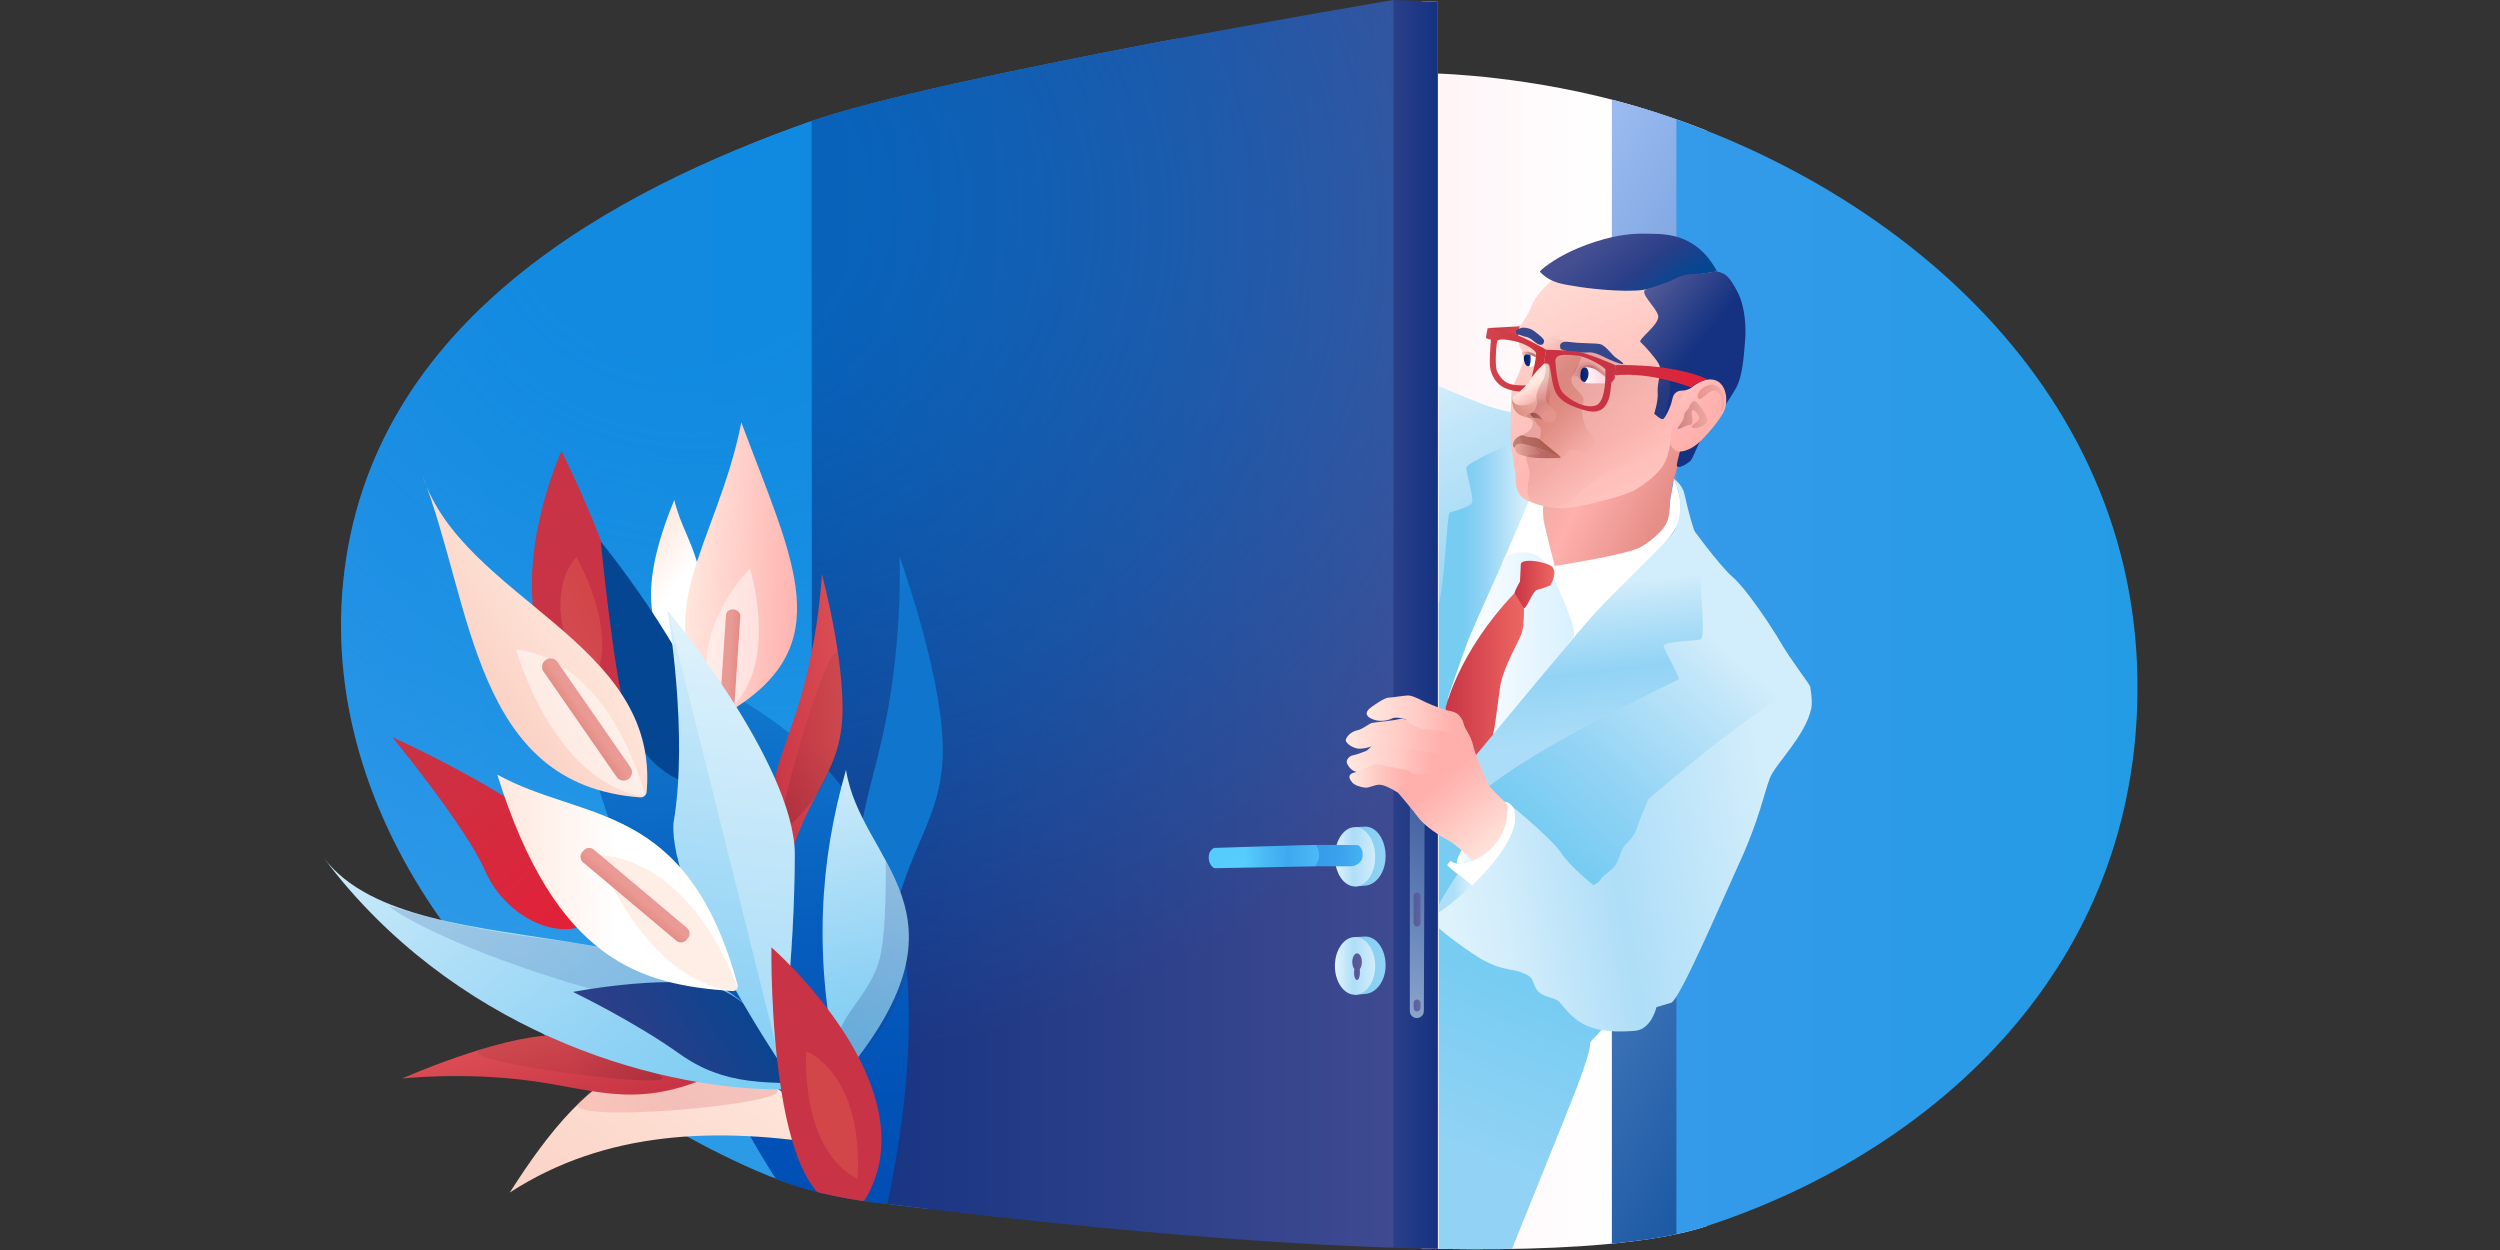 <svg xmlns="http://www.w3.org/2000/svg" xmlns:xlink="http://www.w3.org/1999/xlink" id="Layer_2" viewBox="0 0 1440 720.09"><rect x="0" y="0" width="1440" height="720.09" fill="#333333" stroke="none"/><defs><linearGradient id="linear-gradient" x1="818.82" x2="982.97" y1="345.92" y2="345.92" gradientUnits="userSpaceOnUse"><stop offset="0" stop-color="#fff3f6"/><stop offset=".65" stop-color="#fff"/></linearGradient><linearGradient id="linear-gradient-2" x1="943.92" x2="1282.37" y1="383.94" y2="383.94" gradientUnits="userSpaceOnUse"><stop offset="0" stop-color="#369aea"/><stop offset="1" stop-color="#209ce4"/></linearGradient><linearGradient xlink:href="#linear-gradient-2" id="linear-gradient-3" x1="64.22" x2="788.55" y1="359.28" y2="359.28"/><linearGradient id="linear-gradient-4" x1="733.99" x2="1172.1" y1="256.76" y2="525.57" gradientUnits="userSpaceOnUse"><stop offset="0" stop-color="#b1ccff"/><stop offset="1" stop-color="#004492"/></linearGradient><linearGradient id="linear-gradient-5" x1="828.22" x2="802.7" y1="364.16" y2="364.16" gradientUnits="userSpaceOnUse"><stop offset="0" stop-color="#143281"/><stop offset="1" stop-color="#2b3f89"/></linearGradient><linearGradient id="linear-gradient-6" x1="467.44" x2="802.7" y1="363.52" y2="363.52" gradientUnits="userSpaceOnUse"><stop offset="0" stop-color="#143281"/><stop offset="1" stop-color="#3f4a90"/></linearGradient><linearGradient id="linear-gradient-7" x1="816.37" x2="816.37" y1="447.51" y2="586.39" gradientUnits="userSpaceOnUse"><stop offset="0" stop-color="#aedef8" stop-opacity=".2"/><stop offset="1" stop-color="#d2edfb" stop-opacity=".6"/></linearGradient><linearGradient id="linear-gradient-8" x1="814.26" x2="818.21" y1="523.9" y2="523.9" gradientUnits="userSpaceOnUse"><stop offset="0" stop-color="#525596"/><stop offset="1" stop-color="#5e5c9a"/></linearGradient><linearGradient xlink:href="#linear-gradient-8" id="linear-gradient-9" y1="579.14" y2="579.14"/><linearGradient id="linear-gradient-10" x1="774.89" x2="798.11" y1="493.37" y2="493.37" gradientUnits="userSpaceOnUse"><stop offset="0" stop-color="#77ccf2"/><stop offset="1" stop-color="#92d3f5"/></linearGradient><linearGradient id="linear-gradient-11" x1="768.9" x2="792.13" y1="493.52" y2="493.52" gradientUnits="userSpaceOnUse"><stop offset="0" stop-color="#def2fc"/><stop offset=".15" stop-color="#d2edfb"/><stop offset=".41" stop-color="#b4e0f8"/><stop offset=".46" stop-color="#aedef8"/><stop offset="1" stop-color="#d2edfb"/></linearGradient><linearGradient xlink:href="#linear-gradient-10" id="linear-gradient-12" y1="556.22" y2="556.22"/><linearGradient xlink:href="#linear-gradient-11" id="linear-gradient-13" y1="556.37" y2="556.37"/><linearGradient id="linear-gradient-14" x1="757.65" x2="784.93" y1="492.83" y2="492.83" gradientUnits="userSpaceOnUse"><stop offset=".12" stop-color="#389deb"/><stop offset=".53" stop-color="#3ca3ed"/><stop offset="1" stop-color="#46b2f3"/></linearGradient><linearGradient xlink:href="#linear-gradient-8" id="linear-gradient-15" x1="778.93" x2="784.45" y1="556.79" y2="556.79"/><linearGradient id="linear-gradient-16" x1="759.81" x2="696.21" y1="493.37" y2="493.37" gradientUnits="userSpaceOnUse"><stop offset="0" stop-color="#4dbcf7"/><stop offset=".28" stop-color="#41aaf0"/><stop offset=".48" stop-color="#4dbcf6"/><stop offset=".68" stop-color="#5cd2ff"/></linearGradient><linearGradient id="linear-gradient-17" x1="863.99" x2="816.26" y1="562.35" y2="678.8" gradientUnits="userSpaceOnUse"><stop offset="0" stop-color="#77ccf2"/><stop offset=".83" stop-color="#92d3f5"/></linearGradient><linearGradient id="linear-gradient-18" x1="865.66" x2="800.19" y1="347.77" y2="234.37" gradientUnits="userSpaceOnUse"><stop offset="0" stop-color="#92d3f5"/><stop offset=".76" stop-color="#c1e6f9"/><stop offset="1" stop-color="#d2edfb"/></linearGradient><linearGradient id="linear-gradient-19" x1="824.05" x2="880.66" y1="335.97" y2="335.97" gradientUnits="userSpaceOnUse"><stop offset=".33" stop-color="#77ccf2"/><stop offset=".55" stop-color="#92d3f5"/><stop offset=".84" stop-color="#c1e6f9"/><stop offset=".94" stop-color="#d2edfb"/></linearGradient><linearGradient id="linear-gradient-20" x1="963.49" x2="889.83" y1="305.89" y2="270.71" gradientUnits="userSpaceOnUse"><stop offset=".11" stop-color="#e58d87"/><stop offset=".68" stop-color="#ffb0ac"/><stop offset=".96" stop-color="#f1a9a3"/></linearGradient><linearGradient id="linear-gradient-21" x1="956.11" x2="905.36" y1="271.05" y2="164.83" gradientUnits="userSpaceOnUse"><stop offset="0" stop-color="#ffc2bd"/><stop offset=".24" stop-color="#ffb8b3"/><stop offset="1" stop-color="#ffd8d1"/></linearGradient><linearGradient id="linear-gradient-22" x1="952.25" x2="921.02" y1="175.01" y2="133.21" gradientUnits="userSpaceOnUse"><stop offset="0" stop-color="#054692"/><stop offset=".38" stop-color="#293e88"/><stop offset=".91" stop-color="#444e91"/></linearGradient><linearGradient id="linear-gradient-23" x1="1010.52" x2="938.19" y1="237.43" y2="180.77" gradientUnits="userSpaceOnUse"><stop offset=".53" stop-color="#143281"/><stop offset=".87" stop-color="#404e90"/><stop offset="1" stop-color="#535a97"/></linearGradient><linearGradient id="linear-gradient-24" x1="834.02" x2="906.7" y1="372.98" y2="372.98" gradientUnits="userSpaceOnUse"><stop offset="0" stop-color="#fdfeff"/><stop offset=".32" stop-color="#f5fbff"/><stop offset=".78" stop-color="#e2f4ff"/><stop offset="1" stop-color="#d7f0ff"/></linearGradient><linearGradient id="linear-gradient-25" x1="872.4" x2="895.3" y1="336.69" y2="336.69" gradientUnits="userSpaceOnUse"><stop offset="0" stop-color="#c83445"/><stop offset="1" stop-color="#ee6762"/></linearGradient><linearGradient xlink:href="#linear-gradient-25" id="linear-gradient-26" x1="832.53" x2="877.82" y1="390.59" y2="390.59"/><linearGradient id="linear-gradient-27" x1="888.22" x2="995.93" y1="480.25" y2="362.8" gradientUnits="userSpaceOnUse"><stop offset="0" stop-color="#77ccf2"/><stop offset=".31" stop-color="#92d3f5"/><stop offset=".79" stop-color="#c1e6f9"/><stop offset=".94" stop-color="#d2edfb"/></linearGradient><linearGradient id="linear-gradient-28" x1="833.12" x2="1045.7" y1="521.47" y2="485.17" gradientUnits="userSpaceOnUse"><stop offset="0" stop-color="#def2fc"/><stop offset=".15" stop-color="#d2edfb"/><stop offset=".41" stop-color="#b4e0f8"/><stop offset=".46" stop-color="#aedef8"/><stop offset=".89" stop-color="#d2edfb"/></linearGradient><linearGradient id="linear-gradient-29" x1="985.66" x2="967.56" y1="247.9" y2="229.81" gradientUnits="userSpaceOnUse"><stop offset="0" stop-color="#ffb0ac"/><stop offset=".49" stop-color="#ffb3af"/><stop offset=".91" stop-color="#ffbdb9"/><stop offset="1" stop-color="#ffc1bc"/></linearGradient><linearGradient id="linear-gradient-30" x1="983.33" x2="966.31" y1="239.14" y2="239.14" gradientUnits="userSpaceOnUse"><stop offset="0" stop-color="#d58e8b" stop-opacity=".4"/><stop offset=".2" stop-color="#d38c89" stop-opacity=".49"/><stop offset=".61" stop-color="#cf8784" stop-opacity=".74"/><stop offset="1" stop-color="#cb827f"/></linearGradient><linearGradient id="linear-gradient-31" x1="993" x2="977.86" y1="229.27" y2="229.27" gradientUnits="userSpaceOnUse"><stop offset="0" stop-color="#a6534d" stop-opacity=".2"/><stop offset="1" stop-color="#c45d50"/></linearGradient><linearGradient id="linear-gradient-32" x1="923.76" x2="900.74" y1="459.14" y2="264.64" gradientUnits="userSpaceOnUse"><stop offset=".17" stop-color="#acddf8"/><stop offset=".37" stop-color="#92d3f5"/><stop offset=".56" stop-color="#c1e6f9"/><stop offset=".62" stop-color="#d2edfb"/></linearGradient><linearGradient id="linear-gradient-33" x1="881.18" x2="889.22" y1="239.9" y2="239.9" gradientUnits="userSpaceOnUse"><stop offset="0" stop-color="#90544b"/><stop offset="1" stop-color="#c07a78"/></linearGradient><linearGradient id="linear-gradient-34" x1="891.51" x2="879.79" y1="241.32" y2="217.8" gradientUnits="userSpaceOnUse"><stop offset=".14" stop-color="#ffb0ac"/><stop offset=".34" stop-color="#eda6a1"/><stop offset=".35" stop-color="#eca6a1"/><stop offset=".57" stop-color="#fbc3bd"/><stop offset=".61" stop-color="#ffcac4"/><stop offset=".83" stop-color="#ffe9e0"/></linearGradient><linearGradient xlink:href="#linear-gradient-24" id="linear-gradient-35" x1="839.12" x2="849.69" y1="493.66" y2="493.66"/><linearGradient id="linear-gradient-36" x1="828.22" x2="847.79" y1="514.68" y2="514.68" gradientUnits="userSpaceOnUse"><stop offset=".46" stop-color="#aedef8"/><stop offset=".89" stop-color="#d2edfb"/></linearGradient><linearGradient id="linear-gradient-37" x1="873.61" x2="901.45" y1="252.94" y2="252.94" gradientTransform="rotate(3.45 820.196 219.244)" gradientUnits="userSpaceOnUse"><stop offset="0" stop-color="#c38277"/><stop offset="1" stop-color="#9d584a"/></linearGradient><linearGradient id="linear-gradient-38" x1="874.8" x2="901.43" y1="255.97" y2="255.97" gradientTransform="rotate(3.45 820.196 219.244)" gradientUnits="userSpaceOnUse"><stop offset="0" stop-color="#e7ab9e"/><stop offset=".21" stop-color="#d79389"/><stop offset=".53" stop-color="#c3736f"/><stop offset=".71" stop-color="#bc6865"/></linearGradient><linearGradient id="linear-gradient-39" x1="923.07" x2="887.58" y1="256.15" y2="218.7" gradientUnits="userSpaceOnUse"><stop offset="0" stop-color="#e7ab9e" stop-opacity="0"/><stop offset=".01" stop-color="#e5a799" stop-opacity=".03"/><stop offset=".11" stop-color="#db8775" stop-opacity=".29"/><stop offset=".22" stop-color="#d16b56" stop-opacity=".5"/><stop offset=".32" stop-color="#ca553d" stop-opacity=".68"/><stop offset=".43" stop-color="#c44429" stop-opacity=".82"/><stop offset=".54" stop-color="#c0371c" stop-opacity=".92"/><stop offset=".66" stop-color="#bd3013" stop-opacity=".98"/><stop offset=".78" stop-color="#bd2e11"/></linearGradient><linearGradient id="linear-gradient-40" x1="870.82" x2="896.67" y1="235.5" y2="237.06" gradientUnits="userSpaceOnUse"><stop offset="0" stop-color="#c87562"/><stop offset=".21" stop-color="#ce7f6e" stop-opacity=".74"/><stop offset=".44" stop-color="#d58a7b" stop-opacity=".47"/><stop offset=".61" stop-color="#d99183" stop-opacity=".31"/><stop offset=".71" stop-color="#db9487" stop-opacity=".25"/></linearGradient><linearGradient id="linear-gradient-41" x1="941.92" x2="876.65" y1="274.35" y2="205.48" gradientUnits="userSpaceOnUse"><stop offset="0" stop-color="#e7ab9e" stop-opacity="0"/><stop offset=".24" stop-color="#c97d75" stop-opacity=".39"/><stop offset=".46" stop-color="#b05853" stop-opacity=".72"/><stop offset=".63" stop-color="#a1403e" stop-opacity=".92"/><stop offset=".72" stop-color="#9c3837"/><stop offset=".77" stop-color="#9d3a39" stop-opacity=".98"/><stop offset=".82" stop-color="#a34240" stop-opacity=".9"/><stop offset=".86" stop-color="#ac504d" stop-opacity=".78"/><stop offset=".9" stop-color="#b8645e" stop-opacity=".61"/><stop offset=".94" stop-color="#c97d75" stop-opacity=".4"/><stop offset=".98" stop-color="#dd9b90" stop-opacity=".13"/><stop offset="1" stop-color="#e7ab9e" stop-opacity="0"/></linearGradient><linearGradient id="New_Gradient_Swatch_21" x1="928.19" x2="910.77" y1="215.96" y2="215.96" gradientUnits="userSpaceOnUse"><stop offset="0" stop-color="#ffcfdc"/><stop offset=".43" stop-color="#ffe0e9"/><stop offset="1" stop-color="#fff"/></linearGradient><linearGradient id="linear-gradient-42" x1="928.42" x2="905.97" y1="215.42" y2="215.42" gradientUnits="userSpaceOnUse"><stop offset="0" stop-color="#f5cec7"/><stop offset=".22" stop-color="#da9e99"/><stop offset=".42" stop-color="#c77b77"/><stop offset=".53" stop-color="#c06e6b"/><stop offset="1" stop-color="#da9c98"/></linearGradient><linearGradient xlink:href="#linear-gradient-31" id="linear-gradient-43" x1="905.73" x2="929.42" y1="214.81" y2="214.81"/><linearGradient id="linear-gradient-44" x1="910.29" x2="914.99" y1="215.86" y2="215.86" gradientUnits="userSpaceOnUse"><stop offset=".11" stop-color="#061c6e"/><stop offset=".11" stop-color="#061c6e"/><stop offset=".6" stop-color="#0b2a7c"/><stop offset="1" stop-color="#0d2f82"/></linearGradient><linearGradient xlink:href="#linear-gradient-42" id="linear-gradient-45" x1="876.52" x2="888.98" y1="206.07" y2="206.07"/><linearGradient xlink:href="#linear-gradient-44" id="linear-gradient-46" x1="877.74" x2="881.67" y1="207.62" y2="207.62"/><linearGradient id="linear-gradient-47" x1="928.16" x2="904.41" y1="216.3" y2="192.55" gradientUnits="userSpaceOnUse"><stop offset="0" stop-color="#2f438a"/><stop offset=".59" stop-color="#38498d"/></linearGradient><linearGradient id="linear-gradient-48" x1="856.87" x2="875.51" y1="191.05" y2="191.05" gradientUnits="userSpaceOnUse"><stop offset="0" stop-color="#c83445"/><stop offset="1" stop-color="#d64750"/></linearGradient><linearGradient id="linear-gradient-49" x1="930.41" x2="889.28" y1="219.26" y2="219.26" gradientUnits="userSpaceOnUse"><stop offset="0" stop-color="#c83445"/><stop offset="1" stop-color="#cb3244"/></linearGradient><linearGradient id="linear-gradient-50" x1="855.95" x2="890.54" y1="207.24" y2="207.24" gradientUnits="userSpaceOnUse"><stop offset="0" stop-color="#d3434e"/><stop offset=".95" stop-color="#ce323a"/></linearGradient><linearGradient id="linear-gradient-51" x1="930.14" x2="983.48" y1="216.72" y2="216.72" gradientUnits="userSpaceOnUse"><stop offset="0" stop-color="#c83445"/><stop offset="1" stop-color="#e51e36"/></linearGradient><linearGradient xlink:href="#linear-gradient-47" id="linear-gradient-52" x1="888.62" x2="875.18" y1="216.64" y2="203.2" gradientTransform="matrix(.902 -.123 .119 .872 60.19 119.44)"/><linearGradient id="linear-gradient-53" x1="829.74" x2="867.8" y1="442.99" y2="489.58" gradientUnits="userSpaceOnUse"><stop offset=".09" stop-color="#ffb0ac"/><stop offset=".39" stop-color="#ffc1bc"/><stop offset=".52" stop-color="#ffcac4"/><stop offset="1" stop-color="#ffe9e0"/></linearGradient><linearGradient id="linear-gradient-54" x1="813.3" x2="777.25" y1="448.04" y2="448.04" gradientUnits="userSpaceOnUse"><stop offset=".1" stop-color="#ffb0ac"/><stop offset=".42" stop-color="#ffc1bc"/><stop offset=".55" stop-color="#ffcac4"/><stop offset="1" stop-color="#ffe9e0"/></linearGradient><linearGradient id="linear-gradient-55" x1="829.69" x2="775.71" y1="436.18" y2="436.18" gradientUnits="userSpaceOnUse"><stop offset=".1" stop-color="#ffb0ac"/><stop offset=".34" stop-color="#ffc1bc"/><stop offset=".44" stop-color="#ffcac4"/><stop offset="1" stop-color="#ffe9e0"/></linearGradient><linearGradient id="linear-gradient-56" x1="839.01" x2="775.17" y1="424.57" y2="424.57" gradientUnits="userSpaceOnUse"><stop offset=".14" stop-color="#ffb0ac"/><stop offset=".39" stop-color="#ffc1bc"/><stop offset=".5" stop-color="#ffcac4"/><stop offset="1" stop-color="#ffe9e0"/></linearGradient><linearGradient id="linear-gradient-57" x1="843.78" x2="787.2" y1="412.91" y2="412.91" gradientUnits="userSpaceOnUse"><stop offset=".11" stop-color="#ffb0ac"/><stop offset=".35" stop-color="#ffc1bc"/><stop offset=".46" stop-color="#ffcac4"/><stop offset="1" stop-color="#ffe9e0"/></linearGradient><linearGradient id="linear-gradient-58" x1="407.91" x2="379.31" y1="-1485.74" y2="-1471.33" gradientTransform="matrix(.966 .259 .329 -1.227 485.73 -1593.13)" gradientUnits="userSpaceOnUse"><stop offset="0" stop-color="#fff"/><stop offset="1" stop-color="#ffe5da"/></linearGradient><linearGradient id="linear-gradient-59" x1="391.15" x2="391.15" y1="-1880.74" y2="-1408.62" gradientTransform="scale(1 -1) rotate(5.02 -12538.038 -691.364)" gradientUnits="userSpaceOnUse"><stop offset="0" stop-color="#004db4"/><stop offset=".21" stop-color="#0151b6"/><stop offset=".45" stop-color="#075ebe"/><stop offset=".69" stop-color="#0f74cb"/><stop offset=".94" stop-color="#1c92de"/><stop offset="1" stop-color="#209ce4"/></linearGradient><linearGradient xlink:href="#linear-gradient-25" id="linear-gradient-60" x1="428.42" x2="437.05" y1="-1438.99" y2="-1392.27" gradientTransform="matrix(-.861 -.124 .004 -.969 694.08 -1082.11)"/><linearGradient id="linear-gradient-61" x1="463.33" x2="432.64" y1="353.25" y2="353.25" gradientTransform="rotate(157.25 283.821 -1.063) scale(.84 -1)" gradientUnits="userSpaceOnUse"><stop offset="0" stop-color="#ffa980"/><stop offset="1" stop-color="#ff9059"/></linearGradient><linearGradient xlink:href="#linear-gradient-53" id="linear-gradient-62" x1="274.22" x2="339.16" y1="-1377.29" y2="-1377.29" gradientTransform="matrix(-1.222 -.138 .054 -1 882.52 -1011.24)"/><linearGradient id="linear-gradient-63" x1="320.31" x2="324.87" y1="-1430.36" y2="-1430.36" gradientTransform="matrix(-1.222 -.138 .054 -1 894.22 -1008.48)" gradientUnits="userSpaceOnUse"><stop offset=".11" stop-color="#e58d87"/><stop offset="1" stop-color="#ea9a94"/></linearGradient><linearGradient id="linear-gradient-64" x1="380.37" x2="307.74" y1="-1690.49" y2="-1431.46" gradientTransform="scale(1 -1) rotate(37.8 -1295.41 -817.586)" gradientUnits="userSpaceOnUse"><stop offset=".43" stop-color="#1075cc"/><stop offset=".45" stop-color="#1178ce"/><stop offset=".63" stop-color="#198cda"/><stop offset=".82" stop-color="#1e98e1"/><stop offset="1" stop-color="#209ce4"/></linearGradient><linearGradient xlink:href="#linear-gradient-22" id="linear-gradient-65" x1="2367.35" x2="2349.84" y1="-1724.57" y2="-1761.67" gradientTransform="rotate(146.51 1078.91 -941.845)"/><linearGradient xlink:href="#linear-gradient-51" id="linear-gradient-66" x1="2529.62" x2="2529.62" y1="-1198.21" y2="-1359.73" gradientTransform="rotate(138.26 1074.817 -825.17)"/><linearGradient id="linear-gradient-67" x1="-114.88" x2="61.93" y1="-1548.58" y2="-1548.58" gradientTransform="scale(1 -1) rotate(52.19 -709.646 -696.475)" gradientUnits="userSpaceOnUse"><stop offset=".03" stop-color="#facfc2"/><stop offset="1" stop-color="#ffe5da"/></linearGradient><linearGradient xlink:href="#linear-gradient-25" id="linear-gradient-68" x1="12.86" x2="-35.18" y1="-1513.6" y2="-1473.66" gradientTransform="scale(1 -1) rotate(52.19 -705.936 -685.876)"/><linearGradient xlink:href="#linear-gradient-25" id="linear-gradient-69" x1="-64.48" x2="25.19" y1="-1166.07" y2="-1211.25" gradientTransform="scale(-1 1) rotate(-48.24 1820.529 33.99)"/><linearGradient id="linear-gradient-70" x1="-11.35" x2="33.51" y1="-1450.32" y2="-1487.62" gradientTransform="scale(1 -1) rotate(39.74 -1005.15 -560.005)" gradientUnits="userSpaceOnUse"><stop offset="0" stop-opacity=".4"/><stop offset="1"/></linearGradient><linearGradient xlink:href="#linear-gradient-27" id="linear-gradient-71" x1="459.65" x2="459.65" y1="-1800.81" y2="-1612.54" gradientTransform="scale(1 -1) rotate(10.18 -6175.849 -924.04)"/><linearGradient xlink:href="#linear-gradient-6" id="linear-gradient-72" x1="446" x2="513.74" y1="-1742.44" y2="-1742.44" gradientTransform="scale(1 -1) rotate(10.18 -6175.849 -924.04)"/><linearGradient xlink:href="#linear-gradient-27" id="linear-gradient-73" x1="189" x2="189" y1="-1799.25" y2="-1506.2" gradientTransform="scale(1 -1) rotate(37.92 -1356.612 -913.56)"/><linearGradient xlink:href="#linear-gradient-6" id="linear-gradient-74" x1="162.55" x2="321.34" y1="-1669.26" y2="-1669.26" gradientTransform="scale(1 -1) rotate(37.92 -1356.612 -913.56)"/><linearGradient xlink:href="#linear-gradient-67" id="linear-gradient-75" x1="84.92" x2="162.23" y1="-1336.27" y2="-1336.27" gradientTransform="scale(1 -1) rotate(34.74 -1328.621 -578.778)"/><linearGradient xlink:href="#linear-gradient-63" id="linear-gradient-76" x1="138.98" x2="145.05" y1="-1392.13" y2="-1392.13" gradientTransform="scale(1 -1) rotate(34.74 -1321.54 -593.505)"/><linearGradient xlink:href="#linear-gradient-25" id="linear-gradient-77" x1="159.47" x2="249.14" y1="-1808.79" y2="-1853.97" gradientTransform="scale(1 -1) rotate(32.86 -2047.173 -643.508)"/><linearGradient xlink:href="#linear-gradient-70" id="linear-gradient-78" x1="623.1" x2="667.96" y1="-1203.9" y2="-1241.2" gradientTransform="scale(1 -1) rotate(-59.15 1230.254 -681.412)"/><linearGradient xlink:href="#linear-gradient-22" id="linear-gradient-79" x1="-9.34" x2="-102.96" y1="-1818.18" y2="-1484.31" gradientTransform="rotate(-108.14 48.536 641.67) scale(.66 -.57)"/><linearGradient xlink:href="#linear-gradient-27" id="linear-gradient-80" x1="253.58" x2="396.61" y1="-1799.43" y2="-1515.55" gradientTransform="scale(1 -1) rotate(20.02 -2896.945 -827.51)"/><linearGradient xlink:href="#linear-gradient-58" id="linear-gradient-81" x1="257.48" x2="189.94" y1="-1636.64" y2="-1602.62" gradientTransform="scale(1 -1) rotate(26.74 -2066.529 -866.067)"/><linearGradient xlink:href="#linear-gradient-63" id="linear-gradient-82" x1="-4.13" x2="1.85" y1="-1345.51" y2="-1345.51" gradientTransform="scale(1 -1) rotate(49.95 -707.399 -539.125)"/><linearGradient xlink:href="#linear-gradient-25" id="linear-gradient-83" x1="326.53" x2="335.22" y1="-1710.48" y2="-1663.4" gradientTransform="scale(1 -1) rotate(26.74 -2066.529 -866.067)"/><linearGradient xlink:href="#linear-gradient-61" id="linear-gradient-84" x1="494.22" x2="464.22" y1="642.31" y2="642.31"/><clipPath id="clippath"><path d="M435.56 674.3c20.28 8.85 41.71 14.81 63.65 17.65 96.61 12.49 386.16 46.1 483.75 14.33 117.84-38.37 241.85-135.65 248.01-298.03 6.98-183.73-142.51-304.19-289.81-347.36-58.81-17.23-112.95-18.51-112.95-18.51V1.06L802.69 0S540.04 43.86 465.23 70.48c-107.79 38.37-253.04 112.36-267.65 265.83-13.49 141.67 94.78 275.49 237.97 337.99Z" class="cls-76"/></clipPath><clipPath id="clippath-1"><path d="M828.74 114.29h227.96v614.02H828.74z" class="cls-76"/></clipPath><clipPath id="clippath-2"><path d="M442.07 676.93s28.2 14.2 79.97 17.39c68.47 4.23 126.6-390.22 70.42-469-56.18-78.79-326.12-77.42-386.41 19.18s-85.64 389.83 16.44 434.37c102.08 44.53 219.58-1.94 219.58-1.94Z" style="fill:none;clip-rule:evenodd"/></clipPath><radialGradient id="radial-gradient" cx="448.23" cy="27.36" r="606.99" fx="372.65" fy="-13.53" gradientTransform="matrix(1.04 0 0 .95 -5.81 123.13)" gradientUnits="userSpaceOnUse"><stop offset=".16" stop-color="#0080dc"/><stop offset=".22" stop-color="#0080dc" stop-opacity=".94"/><stop offset=".34" stop-color="#0080dc" stop-opacity=".79"/><stop offset=".51" stop-color="#0080dc" stop-opacity=".54"/><stop offset=".7" stop-color="#0080dc" stop-opacity=".2"/><stop offset=".81" stop-color="#0080dc" stop-opacity="0"/></radialGradient><style>.cls-7{fill-rule:evenodd}.cls-35,.cls-7{fill:#fff}.cls-58{opacity:.48}.cls-61{opacity:.19}.cls-76{fill:none}</style></defs><g id="Layer_3"><path d="M0 .09h1440v720H0z" class="cls-76"/><g style="clip-path:url(#clippath)"><path d="M818.82-40.51h164.16v772.84H818.82z" style="fill:url(#linear-gradient)"/><path d="M943.92 46.99h338.45V720.9H943.92z" style="fill:url(#linear-gradient-2)"/><path d="M64.22 22.32h724.33v673.91H64.22z" style="fill:url(#linear-gradient-3)"/><path d="M928.43 42.6h37.17v689.74h-37.17z" style="fill:url(#linear-gradient-4)"/><path d="M828.22 1.06v727.26l-25.52-1.27V0l25.52 1.06z" style="fill:url(#linear-gradient-5)"/><path d="M802.7 727.05 467.76 692.8l-.32-668.9L802.7 0v727.05z" style="fill:url(#linear-gradient-6)"/><path d="M820.39 447.51h-8.04a.29.29 0 0 0-.29.29v134.54c0 3.31 3.75 5.22 6.42 3.27a4.036 4.036 0 0 0 1.66-3.25l.53-134.55a.29.29 0 0 0-.29-.29Z" style="fill:url(#linear-gradient-7)"/><g style="opacity:.85"><path d="M816.24 514.11c-1.09 0-1.98.88-1.98 1.98v15.62c0 1.09.88 1.98 1.98 1.98s1.98-.88 1.98-1.98v-15.62c0-1.09-.88-1.98-1.98-1.98Z" style="fill:url(#linear-gradient-8)"/><path d="M816.23 575.72c-1.09 0-1.97.89-1.97 1.98v2.89c0 1.09.89 1.98 1.98 1.98 1.09 0 1.97-.89 1.97-1.98v-2.89c0-1.09-.89-1.98-1.98-1.98Z" style="fill:url(#linear-gradient-9)"/></g><path d="m786.5 476.13-5.99.3v2.15c-3.37 2.98-5.63 8.37-5.63 14.55s2.26 11.57 5.63 14.55v2.93l5.99-.48c6.19-.55 11.61-7.61 11.61-17s-5.2-17-11.61-17Z" style="fill:url(#linear-gradient-10)"/><ellipse cx="780.51" cy="493.52" rx="11.61" ry="17.09" style="fill:url(#linear-gradient-11)"/><path d="m786.5 539.45-5.99.29v2.1c-3.37 2.9-5.63 8.14-5.63 14.15s2.26 11.26 5.63 14.15v2.85l5.99-.47c6.19-.54 11.61-7.41 11.61-16.54s-5.2-16.54-11.61-16.54Z" style="fill:url(#linear-gradient-12)"/><ellipse cx="780.51" cy="556.37" rx="11.61" ry="16.63" style="fill:url(#linear-gradient-13)"/><path d="M782.16 486.81c-.41-.13-24.42-.13-24.42-.13l-.09 12.3h20.61s4.52-.22 6.17-4.09c1.41-3.31-.36-7.48-2.26-8.08Z" style="fill:url(#linear-gradient-14)"/><path d="M784.45 554.09c0-2.74-1.24-4.96-2.76-4.96s-2.76 2.22-2.76 4.96c0 1.69.47 3.18 1.19 4.08-.15.67-.16 1.52-.16 2.46 0 2.11.74 3.82 1.66 3.82s1.66-1.71 1.66-3.82c0-.92.05-1.76-.05-2.42.73-.89 1.22-2.4 1.22-4.11Z" style="fill:url(#linear-gradient-15)"/><path d="M699.32 488.4s-3.11 1.26-3.11 5.42 2.51 6.17 3.53 6.26 57.9-1.09 57.9-1.09 2.29-3.55 2.16-6.55-1.35-5.57-2.07-5.75-58.41 1.72-58.41 1.72Z" style="fill:url(#linear-gradient-16)"/><path d="M802.77 727.01 43.14 721.2v-963.19h759.63v969z" style="fill:url(#radial-gradient);opacity:.62"/><g style="clip-path:url(#clippath-1)"><path d="M870.92 719.32s33.63-83 37.94-94.49c4.31-11.49 7.18-20.83 7-23.35-.18-2.51 5.57-5.39 9.88-12.93 4.31-7.54-10.42-54.59-29.27-71.12-18.86-16.52-60.46-47.58-66.57-47.76-6.11-.18-30.17 206.94-36.45 232.08-6.29 25.14 77.47 17.57 77.47 17.57Z" style="fill:url(#linear-gradient-17)"/><path d="M871.86 237.63s-7.36-.9-18.32-5.03-28.73-12.03-29.45-12.03-13.11 152.83-13.11 153.37 19.84 3.44 45.34-31.76c25.5-35.2 15.54-104.55 15.54-104.55Z" style="fill:url(#linear-gradient-18)"/><path d="M870.07 256.31c-.25-.76-25.46 10.15-25.46 13.2s4.27 17.15 3.37 19.85-11.17 5.3-12.96 5.84-2.82 45.08-6.77 53.34-5.41 62.05-3.07 66.18c2.33 4.13 7.36-6.41 7.36-6.41s14.37-40.59 31.25-79.8l16.88-39.21s-9.7-30.29-10.6-32.98Z" style="fill:url(#linear-gradient-19)"/><path d="M888.84 290.88s-1.35 6.2-.09 9.34 4.91 24.72 6.35 27.32c1.44 2.6 47.89-7.92 54.89-12.95 7-5.03 12.66-8.98 11.94-16.97s1.17-19.04 2.51-22.99 4.22-14.73 6.11-17.24-6.29-7.18-10.15-1.89c-3.86 5.3-71.72 32.95-71.57 35.38Z" style="fill:url(#linear-gradient-20)"/><path d="M893.59 161.85s-8.35 6.73-11.22 14.1c-2.87 7.36-6.82 11.13-7.45 13.29s-.63 9.52 1.08 11.67 1.71 5.3 1.53 7-1.89 4.31-2.24 6.02-4.13 8.17-4.58 11.31-.54 15.71-.54 19.13-.29 11.75.7 15.97c.99 4.22.53 5.34 1.69 10.72 1.17 5.39-1.14 12.91 6.68 17.04s19.25 5.34 27.33 3.99c8.08-1.35 29.36-6.37 34.99-9.74 6.02-3.6 11.76-7.99 15.62-13.11s4.58-12.84 5.03-13.83 1.8-20.11 6.29-24.96 11.67-2.33 11.13-11.76 17.94-54.69 8.6-62.59-78.82-10.77-94.63 5.75Z" style="fill:url(#linear-gradient-21)"/><path d="M989.05 156.37s-12.41 1.74-20.46 3.64c-7.14 1.69-11.05 5.46-22.28 6.98-11.22 1.53-32.61-.93-38.8-2.1-6.2-1.17-13.69-1.29-20.46-8.28-.68-.7 8.59-7.66 18.2-12.06s26.14-10.48 42.65-9.95c8.98.29 28.57-1.68 41.14 21.76Z" style="fill:url(#linear-gradient-22)"/><path d="M948.28 166.61s12.03-3.5 16.07-5.84c4.04-2.33 9.25-3.05 12.93-3.05s10.94-1.53 11.76-1.35c5.42 1.21 7.22 3.32 11.66 11.58 4.49 8.34 5.13 20.93 4.5 27.75-.63 6.82-1.08 20.29-5.21 27.75s-16.61 25.32-19.31 28.46c-2.69 3.14-5.21 11.94-7.09 13.65s-7 4.76-7.72 2.78 12.57-44.99 12.03-45.88-5.39 2.51-8.71 2.51-5.3 1.53-6.02 5.3c-.72 3.77-3.95 10.69-5.3 11.13s-5.03-3.14-5.03-3.14 2.42-7.36 1.98-12.39c-.45-5.03 2.69-12.48.63-16.25s-8.71-11.04-10.51-12.57 11.31-10.33 10.15-15.27c-1.17-4.94-11.58-13.56-6.82-15.18Z" style="fill:url(#linear-gradient-23)"/><path d="M880.44 288.81S866.81 321.6 865.25 324s25.91 1.16 30.43 2.8c0 0-6.36-25.24-6.56-27.04-.58-5.19-.26-8.24-.26-8.24s-3.74-1.04-8.41-2.72Z" class="cls-35"/><path d="M964.23 275.77s5.51 11.49 3.47 22.75c-2.04 11.25-33.23 39.65-37.9 44.32-4.67 4.67-24.72 27.04-24.72 27.04s-1.44-12.57-7.18-21.79c-5.75-9.22-7.42-18.68-6.7-20.95.72-2.27 3.35-.75 8.02-1.71s38.79-6.12 46.21-10.55c7.42-4.43 12.98-10.03 14.78-14.22s1.76-12.06 1.76-12.06 2.05-11.69 2.26-12.83Z" class="cls-35"/><path d="M858.56 427.75s44.3-56.39 47.65-60.7c3.35-4.31-11.73-33.64-12.21-37.11s-5.75-8.98-11.49-11.13-15.32 1.44-15.56 1.92-18.8 41.66-21.55 48.73c-2.75 7.06-11.37 32.45-11.37 32.45s6.47 27.78 24.54 25.86Z" style="fill:url(#linear-gradient-24)"/><path d="m876 324.85-.48 10.06s-2.99 5.15-3.11 6.7 3.35 9.22 5.39 8.74 4.91-10.06 7.78-10.66c2.87-.6 7.42-2.51 7.42-2.51s5.63-9.22-.72-11.85-15.56-3.35-16.28-.48Z" style="fill:url(#linear-gradient-25)"/><path d="M832.53 408.3s6.94-32.21 39.87-66.69l5.39 8.74s.36 10.66-1.68 15.44-10.06 19.04-11.73 28.14c-1.68 9.1-3.47 32.33-6.94 36.76s-14.49 26.7-24.9-22.39Z" style="fill:url(#linear-gradient-26)"/><path d="M973.87 303s16.16 22.45 24.06 29.27c7.9 6.82 22.27 28.37 28.02 38.25 5.75 9.88 16.16 23.17 16.7 24.96s-22.81 8.98-43.82 27.3-47.53 36.91-48.25 37.99-10.97 31.86-20.67 41.56c-9.7 9.7-12.79 8.45-13.51 8.45s-56.03-48.31-60.34-56.03c-4.31-7.72 56.21-75.43 70.94-94.46 14.73-19.04 46.87-57.29 46.87-57.29Z" style="fill:url(#linear-gradient-27)"/><path d="M1042.65 395.49s1.57 8.19.64 12.58c-3.39 15.94-20.57 31.77-23.8 40.04-3.23 8.26-6.29 24.24-17.24 48.13s-34.84 79.92-39.69 81.35-8.44 2.51-8.44 2.51-2.87 12.93-12.39 13.65c-9.52.72-19.75.72-28.37-3.23s-13.29-11.85-15.8-14.01c-2.51-2.16-10.78-1.98-13.29-8.08-2.51-6.11-1.98-5.75-7.72-8.26s-12.93-.54-27.84-10.6c-14.91-10.06-20.28-15.3-20.28-15.3l-.21-8.68s32.7-23.07 38.99-42.47c6.29-19.4 1.62-20.47 1.62-20.47s24.78 20.11 30.35 28.55c5.57 8.44 18.68 18.68 18.68 18.68s3.77-1.98 4.31-3.59 6.82-5.03 8.8-8.8 3.05-8.98 5.39-11.13c2.33-2.16 5.57-5.75 6.64-9.88 1.08-4.13 6.64-16.34 6.64-16.34s80.99-70.04 93.03-64.65Z" style="fill:url(#linear-gradient-28)"/><path d="M867.97 463.5s-2.65 22.81-16.06 29.88c-13.41 7.06-15.79 2.57-16.15 2.57s-2.39 2.04-2.04 2.63 14.05 11.62 14.05 11.62 23.56-21.84 24.86-37.37c.9-10.88-6.01-11.06-6.01-11.06l1.34 1.73Z" class="cls-35"/><path d="M971.63 225.78s7.45-8.44 15.09-7.09c7.63 1.35 8.8 11.67 6.64 17.33-2.16 5.66-11.94 16.7-15.89 19.84s-10.06 5.75-12.93 3.23-2.51-3.77-1.8-8.8c.72-5.03.81-16.34 8.89-24.51Z" style="fill:url(#linear-gradient-29)"/><path d="M966.57 246.13c.38-.76 3.53-4.19 3.47-6.58s2.39-3.47 2.99-5.15 2.33-5.15 4.73-2.16c2.39 2.99 8.26 9.64 4.13 12.33s-6.88 2.39-7.42 1.26 5.63-3.41 4.13-6.17-3.95-4.85-4.13-2.27 1.68 7.18-1.2 7.36c-2.87.18-8.2 4.37-6.7 1.38Z" style="fill:url(#linear-gradient-30)"/><path d="M977.94 228.95c-.34-.91.19-5.13 6.08-7.15 4.06-1.4 7.51 2.31 8.35 4.83s1.06 6.94-.66 9.98c-1.23 2.19.54-4.64-.22-7.42-.79-2.9-2.97-4.73-5.5-3.93-3.03.97-6.83 6.89-8.05 3.69Z" style="opacity:.41;fill:url(#linear-gradient-31)"/><path d="M964.04 275.9s4.98 2.51 6.42 9.51c1.44 7 4.85 19.75 6.82 23.71 1.98 3.95 2.33 22.99 2.51 29.63.18 6.64 2.33 28.37-.18 29.45s-22.45 1.08-21.37 4.13c1.08 3.05 8.98 17.42 8.8 18.68-.18 1.26-70.4 32.33-109.19 61.6 0 0-9.34-15.8-8.62-16.52s57.11-69.32 69.5-82.97c12.39-13.65 41.94-41.27 45.36-46.84 3.41-5.57 6.29-17.38-.05-30.37Z" style="fill:url(#linear-gradient-32)"/><path d="M881.18 238.46s.04 1.57.63 2.02 2.47-.02 4.33.47c2.12.56 3.08 1.46 3.08 1.46s-1.98-2.9-2.63-3.48-4.36-2.9-5.41-.47Z" style="fill:url(#linear-gradient-33)"/><path d="M889.28 209.44s-5.3 4.76-7.54 8.71-6.02 7.36-8.44 8.8-3.02 6.65-.61 9.53c1.57 1.87 4.39 4.29 10.04 4.3 1.44 0-2.24-1.71-.99-2.78s4.58.27 5.84 2.51 4.31 3.77 6.02 3.05 2.82-2.4 2.85-4.02-.19-3.6-2.91-5.42c-2.12-1.42-1.11-4.59-.66-6.66s.65-5.53.81-7.07c.46-4.24-.45-14.82-4.4-10.95Z" style="fill:url(#linear-gradient-34)"/><path d="M841.86 489.78c-.16-.1-3.06 5.36-2.72 7.58.14.92 10.49-1.98 10.55-2.13s-5.19-3.76-7.83-5.45Z" style="fill:url(#linear-gradient-35)"/><path d="M839.55 503.57c-.16-.1-11.2 16.93-11.32 19.1-.02.4.02 3.12.02 3.12 4.79-2.48 19.5-15.46 19.54-15.59.05-.16-5.59-4.94-8.24-6.63Z" style="fill:url(#linear-gradient-36)"/><path d="M871.5 255.83c.11-.95.73-2.13.95-2.42.96-1.25 3.43-3.28 5.24-2.48 2.22.97 4.2.93 5.16.99s3.17.19 4.75 1.73 10.17 8.35 11.18 9.49c1.01 1.14-3.2-1.17-6.65-2.54s-9.63-3.93-12.2-4-7.04 1.33-7.63 1.14c-.55-.17-.93-.71-.8-1.9Z" style="fill:url(#linear-gradient-37)"/><path d="M875.26 255.55c-1.01 0-2.25.68-2.57 1.65s.06 2.39.68 3.23c1.4 1.9 8.69 3.16 11.03 3.33 2.86.21 12.76.25 14.11-.11s-1.16-.78-2.45-1.4c-1.57-.75-8.9-3.83-12.26-4.82-3.25-.96-5.05-1.84-8.55-1.87Z" style="fill:url(#linear-gradient-38)"/><path d="M910.9 205.95s-2.7 7.93-4.72 10.09-.91 4.81.52 6.8 5.52 4.97 5.52 7.4-1.44 4.75-1.21 5.08.45 9.41 3.98 13.03c8.39 8.61-.77 14.13-8.17 10.93-4-1.73-7.73 6.51-8.89 5.91s-9.95-8.03-10.91-10.01 1.69-7.27-.19-9.15-3.79-5.31-3.79-5.31 2.86-.69 5.6 1.3 6.41 2.19 7.58-1.18c1.8-5.19-5.85-7.33-5.85-11.08s1.61-10.7 1.84-13.36.52-5.41-1.4-6.92c-1.35-1.06 7.84-10.71 20.1-3.53Z" style="fill:url(#linear-gradient-39);opacity:.24"/><path d="M871.47 229.41s-1.01 2.94 3.28 3.92c2.16.49 6.49.16 9.25-2.49 1.68-1.61 4.59-1.21 7.25 1.25 6.44 5.96 5.82 7.69 4.2 10.09-.78 1.16-5.04 2.76-8.28-2.1-1.63-2.45-4.68-2.72-5.31-2.22-1.08.86.98 2.67 1.35 2.81.75.29-7.06.42-10.23-3.83-3.08-4.14-1.51-7.42-1.51-7.42Z" style="fill:url(#linear-gradient-40);opacity:.72"/><path d="M889.33 207.31s2.43 6.57-.52 11.48c-2.43 4.05-4.67 8.72-3.68 11.26s-1.12 7.14-2.84 7.64c-2 .58-3.13 1.13-2.68 2.3s4.34 1.1 3.02 5.37c-1.16 3.75-5.96 4.67-5.3 5.34s-1.63-.67-1.51.52-.97 3.63 3.87 5.01 6.37 3.72 7.25 4.6-5.56 1.33-7.21 1.55.26 4.31.92 7.62.55 3.53-.44 8.61-.33 10.71 5.52 12.15 14.58 4.2 23.63-6.18 24.52-16.79 31.36-18.99 15.46-10.27 17.01-19.77 8.76-30.18-.07-30.85-15.53-.57-19.8-3.61c-7.66-5.45-8.61-7.21-19.66-10.53s-10.28-3.26-14.22-3.84c-10.37-1.53-22.94-9.19-24.87-7.42s5.26 11.67 10.23 17.74Z" style="fill:url(#linear-gradient-41);opacity:.25"/><path d="M911.25 212.35c.06-.26 2.49-2.45 7-.5 4.51 1.95 9.49 8.13 9.92 8.59s-10.01.46-13.1.41-5.33-2.07-3.82-8.5Z" style="fill:url(#New_Gradient_Swatch_21)"/><path d="M906.18 216.04c.93-1.14 2.92-3.9 3.82-4.48s3.46-2.06 7.99-.66c3.2.99 8.33 6.93 9.67 8.5s.52 1.04.52 1.04-7.55-7.16-10.22-8.09c-2.52-.88-5.52-1.39-6.71 0 0 0-1.55 6.43 1.29 8.01 0 0-2.45-1.37-3.09-2.78s-4.38-.17-3.26-1.53Z" style="fill:url(#linear-gradient-42)"/><path d="M905.88 214.05s1.76-4.48 5.84-5.27 6.96.75 12.24 5.56 5.46 6.68 5.46 6.68-3.61-3.24-5.8-5.56-5.84-6.47-11.81-4.44c0 0-1.63.04-5.63 5.02 0 0-.77-.33-.3-1.99Z" style="fill:url(#linear-gradient-43);opacity:.41"/><path d="M911.97 211.83c.74-.37 2.36-.56 2.91 2.25s-1.08 5.41-2.04 6.01c0 0-3-.11-2.49-4.59.27-2.38.64-3.18 1.62-3.67Z" style="fill:url(#linear-gradient-44)"/><path d="M878.41 204.9s-.11-2.4 5.18.25 4.28 4.55 4.28 4.55-3.92 1.48-6.79 1.58-3.29-3.28-2.67-6.38Z" class="cls-35"/><path d="M876.52 202.97s3.63-2.12 9.28 2.22c5.64 4.34 2.07 4.51 2.07 4.51s.62-2.38-4.98-4.75c-5.6-2.38-5.03 1.27-5.03 1.27s-1.16-2.21-1.33-3.25Z" style="fill:url(#linear-gradient-45)"/><path d="M879.01 204.16s2.09-.04 2.44.32.47 6.98-1.33 6.57c-1.8-.41-2.44-3.67-2.38-4.54s.17-2.08 1.27-2.36Z" style="fill:url(#linear-gradient-46)"/><path d="M898.83 200.7s-2-4.66 5.14-3.71 14.94.57 17.8 1.24c2.86.67 7.04 6.38 8.57 7.52s5.62 3.71 4.38 3.9-7.33-2.28-9.8-3.52-6.57-3.52-10.18-3.14-15.13-.48-15.89-2.28Z" style="fill:url(#linear-gradient-47)"/><path d="m875.51 187.93-18.65 1.03 17.78 5.19s-.63-3.34.86-6.23Z" style="fill:url(#linear-gradient-48)"/><path d="M907.78 202.43c-6.82-.81-17.24-.99-17.24-.99l-1.26 7.99s1.62-.27 2.69.27c1.08.54 1.44 8.8 3.32 14.37 1.89 5.57 6.55 9.07 17.06 12.12 10.51 3.05 12.57-2.69 13.92-5.39 1.35-2.69 1.84-10.42 1.84-10.42l1.93-2.16.36-7.9s-15.8-7.09-22.63-7.9Zm11.31 31.16c-6.47 1.98-15.26-3.41-18.95-7.45-3.68-4.04-4.22-18.5-4.22-18.5.27-3.68 4.85-3.59 12.03-2.87 7.18.72 16.88 7.27 16.79 7.99-.09.72.81 18.86-5.66 20.83Z" style="fill:url(#linear-gradient-49)"/><path d="M856.87 188.97s8.83 1.72 14.46 3.28c7.12 1.98 19.22 9.2 19.22 9.2l-1.26 7.99-4.22 4.4-2.87 3.68s3.14-12.33 2.51-14.22-6.32-5.54-12.21-6.79c-6.12-1.31-9.04-1.14-9.94-.33-.63.57-1.68 14.25-.33 17.48 1.35 3.23 4.18 6.83 8.32 7.72 3.74.81 8.59.6 8.59.6l-3.77 3.53s-4.85-.18-9.07-2.24-7.43-6.79-8.02-11.88c-.51-4.37.48-15.77.48-15.77s-2.6-.45-2.78-.99.9-5.66.9-5.66Z" style="fill:url(#linear-gradient-50)"/><path d="M930.41 210.34s32.06-1.35 53.07 8.08c0 0-7 2.16-9.43 4.76 0 0-22.45-9.16-43.91-7l.27-5.84Z" style="fill:url(#linear-gradient-51)"/><path d="M873.18 190.92c0-.52.31-.99.79-1.2 1-.43 2.82-1.13 3.7-1.02 1.25.17 3.71.25 6.15 2.11s5.76 4.36 5.6 5.73-1.03 2.75-3.26 1.79-4.17-3.65-6.88-4.21c-2.7-.56-4.33-1.6-5.19-1.49-.62.08-.9-.87-.91-1.73Z" style="fill:url(#linear-gradient-52)"/></g><path d="M805.47 456.89c.11.1.22.2.31.31 1.03 1.2 7.48 8.76 11 13.49 3.83 5.15 12.45 10.78 17.36 13.29s14.08 11.8 14.08 11.8 13.66-4.55 18.61-19.7c1.68-5.13 1.55-10.76 1.55-10.76.15-1.05-.22-2.11-1-2.83-2.62-2.44-8.58-8.12-9.84-10.35-1.62-2.87-7.72-17.12-8.8-21.91-1.08-4.79-2.39-6.82-4.43-10.3-2.04-3.47-1.2-6.23-4.43-7.42s-6.7 5.99-10.06 5.27-9.82 6.47-9.7 12.69c.12 6.23-5.75 5.51-7.42 7.42s-1.32 8.86-4.55 10.78c-3.2 1.9-7.92 3.67-2.69 8.23Z" style="fill:url(#linear-gradient-53)"/><path d="M779.18 445.24s5.21-1.32 8.32-2.93 5.27-3.23 10.12-1.98c4.85 1.26 8.98 2.16 12.15 2.21s4.73 1.92 2.45 4.73c-2.27 2.81-7.66 8.92-7.66 8.92s-6.53-4.13-9.76-4.19-5.93 1.92-8.56 1.68-6.17-1.5-7.36-2.99-3.11-4.01.3-5.45Z" style="fill:url(#linear-gradient-54)"/><path d="M820.78 431.89c-.18 0-3.83.06-7.06-.6s-15.15-4.61-16.7-4.85-4.31.36-5.45 1.5-2.93 3.83-4.85 4.67c-1.92.84-6.11 2.27-7.66 2.51s-4.25 2.57-3.05 4.91 3.05 4.13 5.45 4.61 8.86-4.31 11.67-4.31 12.99 2.75 15.74 2.99 3.83 1.14 4.31 1.86 9.76 1.68 12.75-.96 5.27-5.93 2.51-8.74c-2.75-2.81-3.17-3.35-7.66-3.59Z" style="fill:url(#linear-gradient-55)"/><path d="M789.36 430.1c-.18.18-4.49 1.44-7.3 1.08s-7.72-3.23-6.76-5.51 3.53-4.43 6.58-5.03 6.58-3.83 8.5-4.25 11.79-1.2 15.38-2.16 6.7 1.86 10.06 2.69 12.39 0 14.55.54 6.05 2.63 7.66 6.94 1.44 9.58-2.04 10.42-6.7-.42-9.94-1.14-20.83-3.41-25.98-4.07c-5.15-.66-10.72.48-10.72.48Z" style="fill:url(#linear-gradient-56)"/><path d="M843.59 419.38s-1.32-5.63-3.29-7.48-4.07-2.21-6.53-2.69c-2.45-.48-9.34-3.23-12.09-4.49s-8.02-4.19-10.6-4.13-9.1 1.2-11.37 1.26-8.32 4.37-9.82 5.45-5.03 3.95-.36 6.47c4.67 2.51 10 1.2 12.21.06s7.6.3 7.96.6 3.65 5.09 13.23 5.81c9.58.72 13.05 1.2 14.49 3.59s7.48 2.27 6.17-4.43Z" style="fill:url(#linear-gradient-57)"/></g><g style="clip-path:url(#clippath-2)"><path d="M390.92 384.8c-14.81-18.88-25.69-40.72-2.53-96.77 6.52 27.81 28.61 42.35 4.48 96.26-.42.93-1.41 1.2-1.95.51Z" style="fill-rule:evenodd;fill:url(#linear-gradient-58)"/><path d="M499.87 740.06c-66.82-41.8-175.6-293.68-184.2-417.22 7.37 89.5 289.75 27.27 184.2 417.22Z" style="fill:url(#linear-gradient-59);fill-rule:evenodd"/><path d="M340.57 410.65c-65.23-46.09-17.17-150.9-17.17-150.9s79.13 156.08 17.17 150.9Z" style="fill:url(#linear-gradient-60);fill-rule:evenodd"/><path d="M338.22 397.75c22.59-26.92-6.16-76.82-6.16-76.82s-24.42 21.85 6.16 76.82Z" class="cls-61" style="fill:url(#linear-gradient-61);fill-rule:evenodd"/><path d="M418.11 411c-1.32.77-3.17.42-4.13-.79-44.01-55.26-1.1-95.32 13.03-166.89 29.97 80.46 57.7 129.05-8.9 167.68Z" style="fill:url(#linear-gradient-62);fill-rule:evenodd"/><g class="cls-58"><path d="M417.2 410.83c33.31-24.57 14.75-83.42 14.75-83.42s-42.35 42.79-16.85 82.76c.47.73 1.38 1.18 2.1.66Z" class="cls-7"/></g><path d="M422.53 351.02c-2.27-.24-4.23 1.2-4.36 3.2l-3.68 55.18c-.13 2.01 1.6 3.83 3.88 4.06 2.27.24 4.23-1.2 4.36-3.2l3.68-55.18c.13-2.01-1.6-3.83-3.88-4.06Z" style="fill:url(#linear-gradient-63);fill-rule:evenodd"/><path d="M507.7 564.68c-27-64.54-8.51-95.86 1.97-146.72 10.48-50.87 8.5-97.24 8.5-97.24s26.87 74.08 24.8 116.19c-2.07 42.11-25.69 53.77-35.27 127.77Z" style="fill:url(#linear-gradient-64);fill-rule:evenodd"/><path d="M419.23 447.48c-15.41 14.37-49.74-2.95-58.61-35.11-7.47-27.1-14.58-100.45-14.58-100.45s63.65 77.06 73.18 135.56Z" style="fill:url(#linear-gradient-65);fill-rule:evenodd"/><path d="M342.45 527.88c-13.19 16.43-49.65 4.22-63.05-26.34-11.28-25.74-53.47-76.94-53.47-76.94s146.96 65.35 116.51 103.28Z" style="fill:url(#linear-gradient-66);fill-rule:evenodd"/><path d="M480.64 660.02c-68.21-11.45-132.3-8.62-186.98 26.86 45.26-71.35 97.3-119.46 189.2-31.28 1.84 1.77.3 4.85-2.22 4.42Z" style="fill:url(#linear-gradient-67);fill-rule:evenodd"/><path d="M333.56 634.6c30.17-28.62 65.83-38.45 113.53-7.12 12.7 8.34-128.2 21.04-113.53 7.12Z" style="fill:url(#linear-gradient-68);opacity:.19;fill-rule:evenodd"/><path d="M416.72 616.35c-47.41 23.8-72.06 11.46-111.09 6.2-39.03-5.26-74-1.34-74-1.34s54.63-24.21 86.59-24.85c31.96-.64 42.02 16.62 98.5 19.99Z" style="fill:url(#linear-gradient-69);fill-rule:evenodd"/><path d="M275.61 604.96c37.82-13.72 72.55-13.47 105.8 15.45 7.19 7.38-117.54-8.38-105.8-15.45Z" style="fill:url(#linear-gradient-70);opacity:.15;fill-rule:evenodd"/><path d="M487.33 617.77c77.03-93.57 8.38-120.09-.02-174.33-14.95 51.81-19.13 108.36-4.17 173.33.45 1.94 2.93 2.54 4.19 1Z" style="fill:url(#linear-gradient-71);fill-rule:evenodd"/><g style="opacity:.22"><path d="M483.14 616.77c.09 1.51 2.84 2.56 3.79 1.38 1.64-2.05 6.81-8.19 7.13-8.54 44.67-49.91 32.31-83.98 16.1-114.03 0 0 .93 43.71-4.14 59.02-8.3 25.08-28.4 31.97-23.51 58.13.11.57.39.12.63 4.04Z" style="fill:url(#linear-gradient-72);fill-rule:evenodd"/></g><path d="M454.21 622.87c.49 2.43-1.41 4.69-3.89 4.69-77.18-.1-190.87-36.14-263.69-133.22 54.06 70.19 245.4 17.51 267.58 128.53Z" style="fill:url(#linear-gradient-73);fill-rule:evenodd"/><g style="opacity:.16"><path d="M440.75 589.35s-57.69-6.18-80.02-14.14c-103.46-26.96-143.34-56.3-135.43-53.15 0 0 34.71 11.72 83.13 17.97 55.16 7.11 111.8 19.11 132.32 49.33Z" style="fill:url(#linear-gradient-74);fill-rule:evenodd"/></g><path d="M368.73 459.29c1.91.14 3.59-1.28 3.75-3.19 7.56-87.12-105.79-110.71-129.17-182.33 29.01 74.75 29.3 178.51 125.42 185.52Z" style="fill:url(#linear-gradient-75);fill-rule:evenodd"/><g class="cls-58"><path d="M369.57 458.59c-51.71-9.47-72.21-84.36-72.21-84.36s49.21.64 73.94 82.46c.33 1.08-.62 2.11-1.73 1.91Z" class="cls-7"/></g><path d="M314.35 380.12a4.86 4.86 0 0 1 6.76 1.22l42.05 60.64c1.53 2.2.98 5.23-1.22 6.76s-5.23.98-6.76-1.22l-42.05-60.64a4.86 4.86 0 0 1 1.22-6.76Z" style="fill:url(#linear-gradient-76);fill-rule:evenodd"/><path d="M449.6 514.34c-16.19-50.52-.18-72.97 11.05-110.71 11.23-37.74 12.76-72.9 12.76-72.9s15.47 57.72 11.16 89.39c-4.31 31.68-22.91 38.94-34.98 94.22Z" style="fill:url(#linear-gradient-77);fill-rule:evenodd"/><path d="M482.66 376.69c7.71 39.49 2.09 73.76-31.62 102.14-8.4 5.96 26.46-114.83 31.62-102.14Z" style="opacity:.15;fill:url(#linear-gradient-78);fill-rule:evenodd"/><path d="M482.03 623.56c-40.48.54-64.38 2.14-90.89-16.74-26.51-18.87-61.13-35.48-61.13-35.48s63.88-12.23 86.95-.62c23.07 11.61 25.54 28.83 65.07 52.84Z" style="fill:url(#linear-gradient-79);fill-rule:evenodd"/><path d="M449.54 612.53s-64.44-95.62-61.6-138.55c8.86-51.43-3.46-122.38-3.46-122.38s72.67 87.95 73.31 140c-.03 61.18-8.25 120.92-8.25 120.92Z" style="fill:url(#linear-gradient-80);fill-rule:evenodd"/><path d="m449.54 612.53-65.06-260.92s72.67 87.95 73.31 140c-.03 61.18-8.25 120.92-8.25 120.92Z" class="cls-7" style="opacity:.28"/><path d="M422.02 570.86c-52.49-3.48-101.86-16.61-135.58-124.67 49.5 27.39 109.38 14.52 138.43 121.14.5 1.84-.95 3.65-2.86 3.52Z" style="fill:url(#linear-gradient-81);fill-rule:evenodd"/><g style="opacity:.2"><path d="M422.51 570.81c-51.7-5.97-77.93-78.08-77.93-78.08s48.73-3.35 80.08 75.26c.58 1.45-.59 3.01-2.14 2.83Z" style="fill:#ffaa80;fill-rule:evenodd"/></g><path d="m335.38 490.77.72-.86a4.232 4.232 0 0 1 5.96-.52l53.64 45.09c1.79 1.5 2.02 4.18.52 5.96l-.72.86a4.232 4.232 0 0 1-5.96.52l-53.64-45.09a4.232 4.232 0 0 1-.52-5.96Z" style="fill:url(#linear-gradient-82);fill-rule:evenodd"/><path d="M497.7 691.91c40.16-64.78-53.36-146.26-53.36-146.26s-2.56 171.84 53.36 146.26Z" style="fill:url(#linear-gradient-83);fill-rule:evenodd"/><path d="M493.97 679.11c-33.66-17.5-29.59-73.59-29.59-73.59s33.04 12.16 29.59 73.59Z" class="cls-61" style="fill:url(#linear-gradient-84);fill-rule:evenodd"/></g></g></svg>